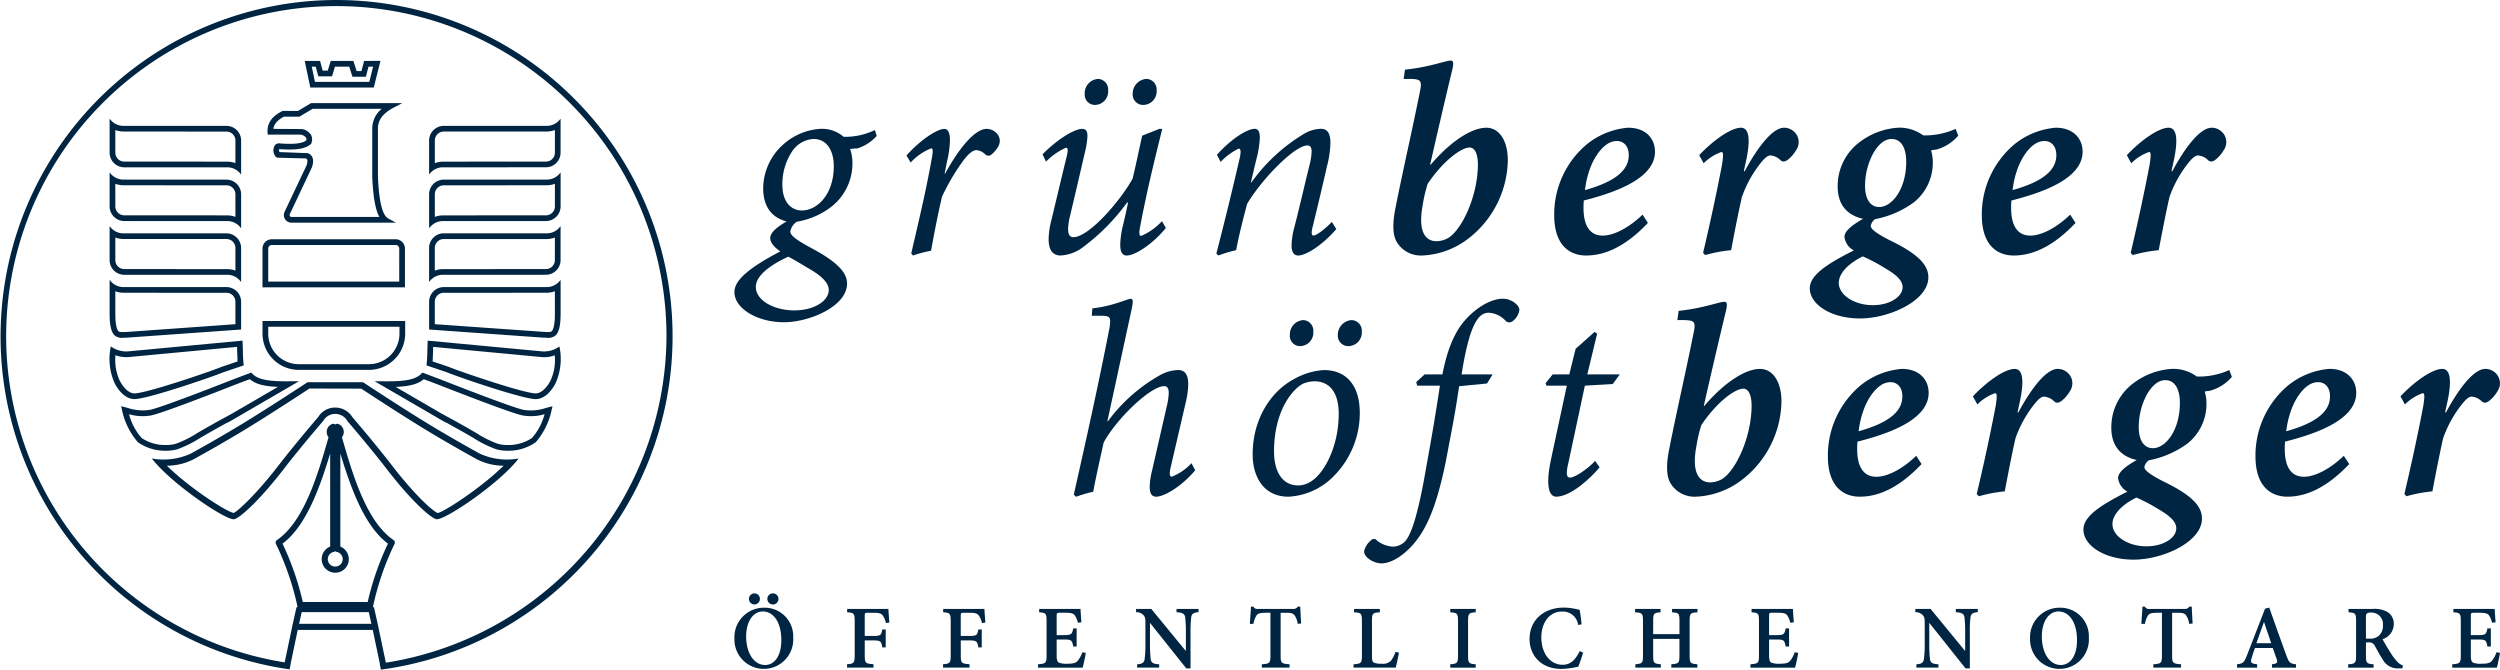<svg xmlns="http://www.w3.org/2000/svg" width="393.935" height="105.518" viewBox="0 0 393.935 105.518"><g id="Group_209" data-name="Group 209" transform="translate(-58 -39.768)"><g id="Logo_Teil2" data-name="Logo Teil2" transform="translate(173.727 49.315)"><g id="Group_1" data-name="Group 1" transform="translate(0 83.955)"><path id="Path_19" data-name="Path 19" d="M62.7,49.074a4.494,4.494,0,0,1,4.508,4.715,4.638,4.638,0,1,1-9.265.146,4.654,4.654,0,0,1,4.741-4.861Zm-.3.593c-1.424,0-2.608,1.47-2.608,3.942,0,2.5,1.168,4.492,2.994,4.492,1.386,0,2.548-1.3,2.548-3.918,0-2.872-1.266-4.516-2.918-4.516Zm-1.3-2.85a.854.854,0,0,1,.859.875.865.865,0,0,1-.873.869.881.881,0,0,1-.853-.869.871.871,0,0,1,.853-.875Zm2.918,0a.859.859,0,0,1,.867.875.875.875,0,0,1-1.75,0,.864.864,0,0,1,.867-.875Z" transform="translate(-57.946 -46.817)" fill="#002542"></path><path id="Path_20" data-name="Path 20" d="M72.96,50.269a3.044,3.044,0,0,0-.5-1.192c-.228-.324-.589-.429-1.448-.429h-.867c-.475,0-.527.03-.527.5V52.3h1.266c1.236,0,1.348-.106,1.5-1.017h.543v2.826h-.543c-.152-.987-.264-1.108-1.5-1.108H69.621v2.359c0,1.222.128,1.3,1.378,1.4v.527H66.831v-.527c1.062-.09,1.206-.18,1.206-1.4v-5.4c0-1.222-.144-1.312-1.19-1.386v-.529h6.5c.016.34.076,1.344.16,2.133Z" transform="translate(-49.086 -45.593)" fill="#002542"></path><path id="Path_21" data-name="Path 21" d="M80.536,50.269a3.044,3.044,0,0,0-.5-1.192c-.228-.324-.589-.429-1.448-.429h-.867c-.475,0-.527.03-.527.5V52.3h1.266c1.236,0,1.348-.106,1.5-1.017h.543v2.826h-.543C79.811,53.127,79.7,53,78.463,53H77.2v2.359c0,1.222.128,1.3,1.378,1.4v.527H74.407v-.527c1.063-.09,1.206-.18,1.206-1.4v-5.4c0-1.222-.144-1.312-1.19-1.386v-.529h6.5c.016.34.076,1.344.16,2.133Z" transform="translate(-41.532 -45.593)" fill="#002542"></path><path id="Path_22" data-name="Path 22" d="M89.426,54.966c-.082.549-.369,1.911-.5,2.327H81.9v-.527c1.206-.106,1.342-.18,1.342-1.356v-5.48c0-1.206-.136-1.282-1.168-1.356v-.529h6.513c.016.264.076,1.282.144,2.1l-.557.076a3.2,3.2,0,0,0-.5-1.19c-.182-.258-.573-.385-1.434-.385h-.867c-.489,0-.541.03-.541.5v3.022h1.1c1.19,0,1.326-.092,1.514-1.062h.535v2.856h-.535c-.188-1.041-.324-1.1-1.514-1.1h-1.1V55.38c0,.663.1.987.361,1.13a3.317,3.317,0,0,0,1.342.166c.829,0,1.3-.09,1.606-.443a4.419,4.419,0,0,0,.739-1.366Z" transform="translate(-34.057 -45.593)" fill="#002542"></path><path id="Path_23" data-name="Path 23" d="M99.48,48.555c-.769.048-1.08.25-1.154.815a17.584,17.584,0,0,0-.106,2.353v5.692h-.671l-5.692-7.146h-.03v3.3a20.356,20.356,0,0,0,.106,2.307c.06.633.369.845,1.342.889v.527H89.8v-.527c.791-.044,1.13-.256,1.19-.859a17.5,17.5,0,0,0,.12-2.337V50.532c0-.959-.014-1.132-.27-1.47a1.524,1.524,0,0,0-1.206-.507v-.511h2.4l5.406,6.581h.044v-2.9a20.3,20.3,0,0,0-.106-2.335c-.074-.567-.4-.773-1.372-.833v-.511H99.48Z" transform="translate(-26.348 -45.593)" fill="#002542"></path><path id="Path_24" data-name="Path 24" d="M106.152,50.579a3.093,3.093,0,0,0-.513-1.378c-.248-.28-.5-.369-1.386-.369h-.791v6.762c0,1.16.126,1.266,1.408,1.356v.527H100.5V56.95c1.236-.09,1.356-.2,1.356-1.356V48.832h-.677c-1.049,0-1.312.144-1.508.4a3.916,3.916,0,0,0-.5,1.348h-.559c.06-.971.144-1.965.176-2.72h.367a.734.734,0,0,0,.769.369h5.5a.781.781,0,0,0,.745-.369h.385c.016.619.092,1.793.136,2.668Z" transform="translate(-17.395 -45.778)" fill="#002542"></path><path id="Path_25" data-name="Path 25" d="M113.949,54.936c-.1.549-.393,1.959-.513,2.357h-6.643v-.527c1.176-.09,1.32-.18,1.32-1.356v-5.48c0-1.192-.144-1.282-1.236-1.356v-.529h4.056v.529c-1.108.074-1.236.164-1.236,1.356v5.494c0,.7.066.973.361,1.1a2.907,2.907,0,0,0,1.152.152,1.819,1.819,0,0,0,1.456-.443,4.649,4.649,0,0,0,.739-1.426Z" transform="translate(-9.238 -45.593)" fill="#002542"></path><path id="Path_26" data-name="Path 26" d="M114.425,57.293v-.527c1.08-.09,1.222-.18,1.222-1.356v-5.48c0-1.192-.142-1.282-1.222-1.356v-.529h4.01v.529c-1.076.074-1.206.164-1.206,1.356v5.48c0,1.19.13,1.266,1.206,1.356v.527Z" transform="translate(-1.628 -45.593)" fill="#002542"></path><path id="Path_27" data-name="Path 27" d="M129.124,55.024c-.2.663-.543,1.712-.769,2.225a14.2,14.2,0,0,1-2.594.355c-3.567,0-5.081-2.431-5.081-4.7,0-2.98,2.223-4.969,5.434-4.969a10.014,10.014,0,0,1,2.466.369c.128.785.218,1.4.294,2.271l-.535.1a2.422,2.422,0,0,0-2.562-2.111c-2.075,0-3.241,1.907-3.241,4.04,0,2.594,1.432,4.342,3.347,4.342,1.236,0,1.989-.715,2.7-2.147Z" transform="translate(4.61 -45.699)" fill="#002542"></path><path id="Path_28" data-name="Path 28" d="M138.837,48.573c-1.122.074-1.236.164-1.236,1.34v5.51c0,1.176.128,1.236,1.22,1.342v.527h-4.106v-.527c1.16-.106,1.28-.166,1.28-1.342V52.755h-4.138v2.668c0,1.176.128,1.236,1.206,1.342v.527h-4.012v-.527c1.08-.106,1.2-.166,1.2-1.342v-5.51c0-1.176-.12-1.266-1.244-1.34v-.529h4.01v.529c-1.033.074-1.16.164-1.16,1.34v2.1H136v-2.1c0-1.176-.12-1.266-1.168-1.34v-.529h4.01Z" transform="translate(12.913 -45.593)" fill="#002542"></path><path id="Path_29" data-name="Path 29" d="M145.634,54.966c-.082.549-.367,1.911-.5,2.327h-7.026v-.527c1.206-.106,1.342-.18,1.342-1.356v-5.48c0-1.206-.136-1.282-1.168-1.356v-.529H144.8c.014.264.074,1.282.142,2.1l-.559.076a3.135,3.135,0,0,0-.5-1.19c-.18-.258-.573-.385-1.432-.385h-.865c-.491,0-.543.03-.543.5v3.022h1.1c1.19,0,1.326-.092,1.514-1.062h.537v2.856h-.537c-.188-1.041-.324-1.1-1.514-1.1h-1.1V55.38c0,.663.1.987.361,1.13a3.317,3.317,0,0,0,1.342.166c.829,0,1.3-.09,1.6-.443a4.336,4.336,0,0,0,.739-1.366Z" transform="translate(21.991 -45.593)" fill="#002542"></path><path id="Path_30" data-name="Path 30" d="M160.964,48.555c-.769.048-1.078.25-1.152.815a17.591,17.591,0,0,0-.106,2.353v5.692h-.673l-5.69-7.146h-.03v3.3a20.358,20.358,0,0,0,.106,2.307c.06.633.367.845,1.342.889v.527h-3.477v-.527c.793-.044,1.13-.256,1.19-.859a17.048,17.048,0,0,0,.122-2.337V50.532c0-.959-.016-1.132-.272-1.47a1.521,1.521,0,0,0-1.206-.507v-.511h2.407l5.4,6.581h.046v-2.9a20.311,20.311,0,0,0-.106-2.335c-.074-.567-.4-.773-1.372-.833v-.511h3.469Z" transform="translate(34.961 -45.593)" fill="#002542"></path><path id="Path_31" data-name="Path 31" d="M164.927,47.947a4.494,4.494,0,0,1,4.508,4.715,4.638,4.638,0,1,1-9.265.146,4.654,4.654,0,0,1,4.741-4.861Zm-.294.593c-1.426,0-2.608,1.47-2.608,3.942,0,2.5,1.166,4.492,2.992,4.492,1.386,0,2.548-1.3,2.548-3.918,0-2.872-1.266-4.516-2.916-4.516Z" transform="translate(43.987 -45.69)" fill="#002542"></path><path id="Path_32" data-name="Path 32" d="M176.489,50.579a3.144,3.144,0,0,0-.513-1.378c-.25-.28-.507-.369-1.388-.369H173.8v6.762c0,1.16.13,1.266,1.41,1.356v.527h-4.372V56.95c1.236-.09,1.356-.2,1.356-1.356V48.832h-.677c-1.049,0-1.312.144-1.508.4a3.952,3.952,0,0,0-.5,1.348h-.555c.06-.971.142-1.965.172-2.72h.371a.73.73,0,0,0,.767.369h5.5a.781.781,0,0,0,.745-.369h.385c.016.619.09,1.793.136,2.668Z" transform="translate(52.742 -45.778)" fill="#002542"></path><path id="Path_33" data-name="Path 33" d="M182.009,57.4v-.527c.835-.12.925-.242.739-.829-.166-.451-.385-1.1-.619-1.734h-2.8c-.172.451-.353.957-.513,1.53-.232.761-.166.913.853,1.033V57.4H176.5v-.527c.927-.12,1.106-.226,1.574-1.432l2.842-7.334.663-.168c.861,2.4,1.773,5.075,2.67,7.471.429,1.22.617,1.356,1.546,1.462V57.4Zm-1.236-7.146h-.046c-.4,1.11-.785,2.225-1.176,3.3h2.337Z" transform="translate(60.27 -45.699)" fill="#002542"></path><path id="Path_34" data-name="Path 34" d="M193.815,57.415c-.136,0-.308-.016-.475-.016a2.652,2.652,0,0,1-2.594-1.342c-.421-.617-.865-1.462-1.266-2.177a.986.986,0,0,0-1.017-.565h-.391v2.1c0,1.176.13,1.266,1.206,1.356v.527h-4.01v-.527c1.094-.09,1.25-.18,1.25-1.356V49.9c0-1.162-.144-1.252-1.19-1.326v-.529h3.785a4.1,4.1,0,0,1,2.375.5,2.139,2.139,0,0,1,.973,1.881,2.516,2.516,0,0,1-1.779,2.391c.234.413.777,1.372,1.206,2.021a8.562,8.562,0,0,0,1.071,1.468,2.136,2.136,0,0,0,.935.635Zm-5.2-4.689A2.068,2.068,0,0,0,190,52.342a2,2,0,0,0,.745-1.706,1.808,1.808,0,0,0-1.869-2.021.931.931,0,0,0-.663.16c-.112.076-.142.226-.142.581v3.369Z" transform="translate(69.013 -45.593)" fill="#002542"></path><path id="Path_35" data-name="Path 35" d="M201.005,54.966c-.084.549-.369,1.911-.5,2.327H193.48v-.527c1.206-.106,1.344-.18,1.344-1.356v-5.48c0-1.206-.138-1.282-1.168-1.356v-.529h6.513c.014.264.074,1.282.144,2.1l-.559.076a3.235,3.235,0,0,0-.5-1.19c-.182-.258-.573-.385-1.436-.385h-.865c-.491,0-.543.03-.543.5v3.022h1.1c1.19,0,1.326-.092,1.514-1.062h.537v2.856h-.537c-.188-1.041-.324-1.1-1.514-1.1h-1.1V55.38c0,.663.1.987.361,1.13a3.317,3.317,0,0,0,1.342.166c.829,0,1.3-.09,1.6-.443a4.376,4.376,0,0,0,.741-1.366Z" transform="translate(77.203 -45.593)" fill="#002542"></path></g><g id="Group_4" data-name="Group 4" transform="translate(0.001)"><g id="Group_2" data-name="Group 2"><path id="Path_36" data-name="Path 36" d="M80.36,11.285a6.79,6.79,0,0,1-3.026,1.955c-.318,0-.659.046-1.16.092a6.683,6.683,0,0,1,.363,2.437,8.657,8.657,0,0,1-3.251,6.619A12.251,12.251,0,0,1,67.778,24.8a2.317,2.317,0,0,0-1.025,1.546c0,.637,1.07,1.388,3.207,2.548,4.03,2.141,5.734,3.825,5.734,5.644,0,3.593-5.914,6.1-9.964,6.1-4.232,0-7.919-2.229-7.781-4.893.09-1.752,2.231-3.659,7.234-6.275-1.09-.7-1.638-1.55-1.592-2.1,0-.615.5-1.412,2.57-2.616-2.345-.615-3.687-2.321-3.687-5.255a9.386,9.386,0,0,1,3.483-7.146,9.636,9.636,0,0,1,5.506-2.187,5.17,5.17,0,0,1,3.687,1.254,10.862,10.862,0,0,0,4.935-1.068ZM72.807,35.561c0-1.2-1.252-2.319-3.3-3.479-1.388-.845-2.616-1.55-3.072-1.777-3.323,1.524-5.119,3.207-5.119,4.757,0,2.183,2.934,3.707,6.051,3.707C70.578,38.768,72.807,37.244,72.807,35.561ZM73.6,16.039c0-2.524-1.158-4.276-3.162-4.276a4.307,4.307,0,0,0-3.3,1.8,9.381,9.381,0,0,0-1.64,5.416c0,2.706,1.388,4.048,3.072,4.048C70.9,23.025,73.6,20.614,73.6,16.039Z" transform="translate(-57.946 0.592)" fill="#002542"></path><path id="Path_37" data-name="Path 37" d="M77.62,17.2c2.207-4.048,4.709-7.032,6.529-7.032a2.2,2.2,0,0,1,1.865,1.072,1.668,1.668,0,0,1,.206.819,1.832,1.832,0,0,1-.25.909,4.76,4.76,0,0,1-1.07,1.252.716.716,0,0,1-.933,0,2.287,2.287,0,0,0-1.432-.7c-.523,0-1.23.477-2.255,1.911a34.255,34.255,0,0,0-3.161,5.416c-.659,2.8-1.116,5.209-1.73,8.53a17.555,17.555,0,0,0-2.844.751l-.274-.342c1.07-4.617,2.323-9.83,3.163-14.583.3-1.524.3-1.957-.046-1.957a8.626,8.626,0,0,0-3.207,2.229l-.661-1.114c2.185-2.457,4.847-4.188,5.961-4.188.637,0,.889.709.889,1.8a14.987,14.987,0,0,1-.455,3.279L77.528,17.2Z" transform="translate(-44.41 0.592)" fill="#002542"></path><path id="Path_38" data-name="Path 38" d="M101.687,29.707c-1.955,2.435-4.8,4.346-6.163,4.346-.525,0-1.025-.3-1.025-1.706a13.765,13.765,0,0,1,.431-3.05c.364-1.546.5-2.115.8-3.593h-.16A32.461,32.461,0,0,1,88.81,32.6,6.473,6.473,0,0,1,85.1,34.052c-.911,0-1.889-.477-1.889-2.57a12.5,12.5,0,0,1,.385-2.8c.843-3.461,1.64-6.9,2.482-10.307.226-.979.182-1.3-.16-1.3A10.245,10.245,0,0,0,82.8,19.263l-.547-1.16c2.55-2.57,5.121-4.006,6.235-4.006.545,0,.841.276.841,1.118a12.766,12.766,0,0,1-.409,2.614c-.795,3.435-1.592,6.9-2.433,10.4a8.705,8.705,0,0,0-.206,1.66c0,.911.3,1.274.819,1.274,2.5,0,7.485-5.826,9.353-9.235.431-1.819.885-3.96,1.5-6.758l2.708-1.072h.455c-1.16,4.711-2.367,9.514-3.435,15.156-.3,1.386-.162,1.706.136,1.706a9.7,9.7,0,0,0,3.253-2.321ZM91.04,6.226a1.664,1.664,0,0,1,1.548,1.823,2.108,2.108,0,0,1-2.1,2.275A1.6,1.6,0,0,1,88.9,8.593a2.258,2.258,0,0,1,2.093-2.367Zm7.6,0a1.667,1.667,0,0,1,1.592,1.823,2.134,2.134,0,0,1-2.091,2.275,1.639,1.639,0,0,1-1.684-1.732,2.328,2.328,0,0,1,2.137-2.367Z" transform="translate(-33.704 -3.338)" fill="#002542"></path><path id="Path_39" data-name="Path 39" d="M114.875,25.959c-2.413,2.754-4.893,4.164-6.007,4.164-.659,0-1.047-.5-1.047-1.638a12.18,12.18,0,0,1,.433-2.8c.843-3.253,1.592-6.575,2.389-9.784a10.357,10.357,0,0,0,.34-2.139c0-.727-.248-.979-.681-.979-2,0-7.214,5.346-9.488,9.217-.567,2.137-1.228,4.663-1.728,7.282a21.192,21.192,0,0,0-2.8.839l-.318-.3c1.2-4.617,2.546-10.1,3.617-14.767.342-1.386.206-1.773-.09-1.773a9.641,9.641,0,0,0-2.846,2.093l-.591-1.114c2.231-2.5,4.755-4.1,5.962-4.1.523,0,.8.435.8,1.39a15.6,15.6,0,0,1-.569,3.5l-.841,3.549h.09a27.547,27.547,0,0,1,8.124-7.551,5.51,5.51,0,0,1,2.842-.891c.683,0,1.48.3,1.48,2.255a16.406,16.406,0,0,1-.547,3.663c-.7,3.074-1.456,6.255-2.207,9.329-.318,1.206-.226,1.57.092,1.57.387,0,1.5-.727,2.89-2.139Z" transform="translate(-20.032 0.592)" fill="#002542"></path><path id="Path_40" data-name="Path 40" d="M111.763,6.212c3.916-.409,6.419-1.432,7.214-1.432.455,0,.455.453.274,1.3-1.252,5.187-2.367,10.034-3.527,15.106h.09c3.3-3.866,6.577-5.826,8.762-5.826,2.047,0,3.391,2.049,3.391,5.121A15.9,15.9,0,0,1,121.5,33.014a12.785,12.785,0,0,1-7.008,2.48,4.435,4.435,0,0,1-3.96-2.025c-.681-1.068-.795-2.774-.272-5.436,1.16-5.872,2.526-11.741,3.823-18.18.409-1.911.228-2.139-1.456-2.185h-1.07Zm6.942,26.438c2.091-1.41,4.5-6.483,4.55-11.422,0-1.957-.591-2.752-1.3-2.752-1.3,0-4.14,2.047-6.621,5.732a23.168,23.168,0,0,0-.795,3.437c-.819,4.528.749,5.6,2.2,5.6A3.866,3.866,0,0,0,118.705,32.65Z" transform="translate(-6.104 -4.78)" fill="#002542"></path><path id="Path_41" data-name="Path 41" d="M137.392,25.073c-3.823,4.048-7.122,5.141-9.738,5.141-2.321,0-5.029-1.32-5.029-6.393A14.424,14.424,0,0,1,127.7,12.74a11.888,11.888,0,0,1,6.575-2.664c2.8,0,4.232,1.732,4.232,3.779,0,4.462-6.986,6.6-11.216,7.691a10.786,10.786,0,0,0-.046,1.206c0,2.321.729,4.322,3.026,4.322,1.773,0,4.142-1.25,6.279-3.3Zm-6.439-12.4c-1.025.659-2.936,2.8-3.483,7.234,5.211-1.456,6.9-3.367,6.9-5.506,0-1.614-.981-2.229-1.819-2.229A2.687,2.687,0,0,0,130.953,12.672Z" transform="translate(6.549 0.501)" fill="#002542"></path><path id="Path_42" data-name="Path 42" d="M141.236,16.926c2.207-4.094,4.482-6.85,6.211-6.85a2.343,2.343,0,0,1,2,1.162,2.221,2.221,0,0,1-.136,2.413,5.209,5.209,0,0,1-1.32,1.5c-.453.32-.795.32-1.114.046a2.513,2.513,0,0,0-1.592-.751c-.409,0-.911.342-1.843,1.594a18.275,18.275,0,0,0-2.66,4.981c-.571,2.528-1.162,5.552-1.686,8.354a22.949,22.949,0,0,0-4.1.771l-.318-.361c1.068-4.53,2.093-9.219,2.98-13.882.228-1.456.228-2-.092-2a7.493,7.493,0,0,0-2.8,1.773l-.705-1.274c2.413-2.546,5.121-4.324,6.577-4.324,1.3,0,1.524,1.823.841,5.075l-.387,1.775Z" transform="translate(17.959 0.501)" fill="#002542"></path><path id="Path_43" data-name="Path 43" d="M166.179,11.33a6.907,6.907,0,0,1-3.435,2.183c-.252.046-.479.046-.843.138a6.406,6.406,0,0,1,.274,2.023,7.944,7.944,0,0,1-3.026,6.191,15.146,15.146,0,0,1-6.053,2.616,1.634,1.634,0,0,0-.7,1.068c0,.5.933,1.206,2.936,2.229,4.436,2.139,6.143,3.87,6.143,5.872,0,3.731-6.235,6.483-10.763,6.483-4.55,0-7.963-2.207-7.917-4.8.044-2,2.57-3.731,6.938-5.918a2.777,2.777,0,0,1-1.478-2.137c0-.751.795-1.64,2.936-2.844-2.754-.615-4.05-2.48-4.006-5.233a8.644,8.644,0,0,1,3.573-6.94,11.18,11.18,0,0,1,5.962-2.187,6.276,6.276,0,0,1,3.936,1.208,11.647,11.647,0,0,0,5.119-1.027ZM157.419,35.2c0-.979-.843-1.865-2.754-2.984a28.137,28.137,0,0,0-3.527-1.865c-2.251,1.114-3.775,2.642-3.775,4.188,0,1.957,2.546,3.5,5.346,3.5C155.462,38.04,157.419,36.676,157.419,35.2Zm.567-19.774c0-2.093-.749-3.571-2.3-3.571-1.25,0-2.229,1.068-2.934,2.321a10.91,10.91,0,0,0-1.252,5.075c0,2.093.843,3.321,2.229,3.321C155.736,22.57,157.987,19.772,157.987,15.424Z" transform="translate(26.656 0.501)" fill="#002542"></path><path id="Path_44" data-name="Path 44" d="M171.13,25.073c-3.823,4.048-7.122,5.141-9.738,5.141-2.321,0-5.029-1.32-5.029-6.393a14.43,14.43,0,0,1,5.075-11.08,11.883,11.883,0,0,1,6.575-2.664c2.8,0,4.232,1.732,4.232,3.779,0,4.462-6.986,6.6-11.216,7.691a10.779,10.779,0,0,0-.046,1.206c0,2.321.729,4.322,3.026,4.322,1.773,0,4.142-1.25,6.279-3.3Zm-6.439-12.4c-1.023.659-2.936,2.8-3.481,7.234,5.211-1.456,6.894-3.367,6.894-5.506,0-1.614-.979-2.229-1.819-2.229A2.687,2.687,0,0,0,164.691,12.672Z" transform="translate(40.191 0.501)" fill="#002542"></path><path id="Path_45" data-name="Path 45" d="M174.974,16.926c2.207-4.094,4.482-6.85,6.211-6.85a2.348,2.348,0,0,1,2,1.162,2.229,2.229,0,0,1-.136,2.413,5.24,5.24,0,0,1-1.322,1.5c-.453.32-.795.32-1.112.046a2.522,2.522,0,0,0-1.594-.751c-.409,0-.911.342-1.843,1.594a18.329,18.329,0,0,0-2.66,4.981c-.571,2.528-1.16,5.552-1.686,8.354a22.983,22.983,0,0,0-4.1.771l-.318-.361c1.07-4.53,2.093-9.219,2.982-13.882.226-1.456.226-2-.092-2a7.481,7.481,0,0,0-2.8,1.773l-.7-1.274c2.413-2.546,5.121-4.324,6.577-4.324,1.3,0,1.524,1.823.843,5.075l-.389,1.775Z" transform="translate(51.601 0.501)" fill="#002542"></path></g><g id="Group_3" data-name="Group 3" transform="translate(53.466 37.523)"><path id="Path_46" data-name="Path 46" d="M103.854,50.6c-2.187,2.618-4.939,4.166-6.145,4.166-.679,0-1.023-.5-1.023-1.548a11.332,11.332,0,0,1,.363-2.524l2.3-10.058a10.657,10.657,0,0,0,.338-2.2c0-.775-.25-1.092-.725-1.092-2.141,0-7.531,5.163-9.534,8.9-.431,1.955-1.276,5.686-1.64,7.733a21.7,21.7,0,0,0-2.7.8l-.367-.342c1.865-8.234,3.825-17.04,5.53-25.755a8.628,8.628,0,0,0,.206-1.548c0-.819-.409-.863-1.6-.887h-1.3l.094-1.16c3.161-.318,5.482-1.5,6.051-1.5.363,0,.409.435.136,1.642L90.017,42.865h.094a26.033,26.033,0,0,1,8.212-7.258,6.129,6.129,0,0,1,2.846-.8c.793,0,1.592.387,1.592,2.255a14.036,14.036,0,0,1-.431,3l-2.3,9.9c-.316,1.342-.182,1.57.114,1.66a8.306,8.306,0,0,0,3.12-2.141Z" transform="translate(-84.717 -23.568)" fill="#002542"></path><path id="Path_47" data-name="Path 47" d="M98.833,46.417c0-5.644,2.934-9.99,6.575-11.9a10.854,10.854,0,0,1,4.665-1.388c3.477,0,5.642,2.369,5.642,6.758a14.115,14.115,0,0,1-4.667,10.491,10.72,10.72,0,0,1-6.573,2.706C100.559,53.081,98.833,49.942,98.833,46.417Zm8.668,4.55c2.391-1.025,4.893-5.574,4.893-10.944,0-3.549-1.6-5.119-3.779-5.119a4.689,4.689,0,0,0-1.821.363c-1.751.885-4.593,4.392-4.593,10.669,0,3.207,1.3,5.372,3.821,5.372A3.548,3.548,0,0,0,107.5,50.966Zm-.661-25.711a1.662,1.662,0,0,1,1.548,1.821,2.11,2.11,0,0,1-2.093,2.277,1.6,1.6,0,0,1-1.6-1.732,2.26,2.26,0,0,1,2.1-2.367Zm7.6,0a1.668,1.668,0,0,1,1.592,1.821,2.136,2.136,0,0,1-2.093,2.277,1.64,1.64,0,0,1-1.686-1.732,2.332,2.332,0,0,1,2.141-2.367Z" transform="translate(-70.641 -21.886)" fill="#002542"></path><path id="Path_48" data-name="Path 48" d="M119.963,35.491c.591-3.072,1.592-6.279,3.5-8.462s4.256-3.461,6.007-3.461c1.456,0,2.662,1.094,2.616,1.777a2.611,2.611,0,0,1-1.023,1.73.815.815,0,0,1-1.116,0,3.888,3.888,0,0,0-2.706-1.3c-1.686,0-3.048,2.071-4.256,9.714h4.893l-.887,1.436-4.394.431c-.727,4.937-1.228,7.192-2.069,11.715-1.524,7.535-3.207,11.038-5.3,13.359-1.959,2.161-3.779,2.842-4.849,2.842-1.272,0-2.8-.977-2.752-1.909a3.089,3.089,0,0,1,1.114-1.752.581.581,0,0,1,.891.042,4.393,4.393,0,0,0,2.522.981A2.74,2.74,0,0,0,114,61.883c.659-.657,1.819-2.57,3.321-11.238,1.023-5.644,1.614-9.147,2.251-13.377h-3.593l-.138-.569,1.32-1.208Z" transform="translate(-61.87 -23.568)" fill="#002542"></path><path id="Path_49" data-name="Path 49" d="M132.524,34.4l-4.39.254-2.57,12.033c-.523,2.1-.228,2.458.228,2.458.747,0,2.84-1.386,3.958-2.638l.705,1.025c-1.414,1.684-4.528,4.617-6.85,4.617-.933,0-1.771-1.274-.839-5.732l2.524-11.763h-3.209l-.134-.387,1.114-1.39h2.616l1-4.026,2.98-2.662.409.274-1.55,6.415h5.121Z" transform="translate(-47.593 -20.954)" fill="#002542"></path><path id="Path_50" data-name="Path 50" d="M133.353,25.241c3.916-.409,6.419-1.432,7.214-1.432.455,0,.455.451.274,1.3-1.252,5.187-2.367,10.032-3.527,15.106h.092c3.3-3.866,6.577-5.826,8.758-5.826,2.051,0,3.393,2.047,3.393,5.121A15.909,15.909,0,0,1,143.1,52.043a12.8,12.8,0,0,1-7.01,2.48,4.436,4.436,0,0,1-3.96-2.025c-.679-1.068-.793-2.774-.27-5.436,1.16-5.872,2.524-11.743,3.821-18.18.409-1.911.228-2.139-1.458-2.185h-1.066ZM140.3,51.679c2.095-1.41,4.506-6.485,4.552-11.422,0-1.959-.591-2.752-1.3-2.752-1.3,0-4.14,2.047-6.619,5.732a22.66,22.66,0,0,0-.8,3.435c-.819,4.53.751,5.6,2.207,5.6A3.859,3.859,0,0,0,140.3,51.679Z" transform="translate(-38.039 -23.328)" fill="#002542"></path><path id="Path_51" data-name="Path 51" d="M158.982,44.1c-3.821,4.048-7.122,5.141-9.738,5.141-2.321,0-5.027-1.32-5.027-6.395a14.427,14.427,0,0,1,5.073-11.078,11.883,11.883,0,0,1,6.577-2.664c2.8,0,4.23,1.732,4.23,3.779,0,4.46-6.986,6.6-11.216,7.689a10.811,10.811,0,0,0-.046,1.208c0,2.321.729,4.322,3.026,4.322,1.773,0,4.142-1.25,6.281-3.3Zm-6.437-12.4c-1.027.659-2.938,2.8-3.483,7.234,5.209-1.456,6.892-3.367,6.892-5.508,0-1.612-.979-2.229-1.819-2.229A2.678,2.678,0,0,0,152.545,31.7Z" transform="translate(-25.386 -18.047)" fill="#002542"></path><path id="Path_52" data-name="Path 52" d="M162.826,35.955c2.209-4.094,4.484-6.85,6.209-6.85a2.345,2.345,0,0,1,2.005,1.16,2.232,2.232,0,0,1-.136,2.415,5.269,5.269,0,0,1-1.32,1.5c-.455.32-.8.32-1.114.046a2.527,2.527,0,0,0-1.6-.751c-.409,0-.907.342-1.839,1.594a18.317,18.317,0,0,0-2.664,4.981c-.569,2.528-1.16,5.55-1.684,8.352a23.106,23.106,0,0,0-4.094.773l-.322-.363c1.072-4.528,2.1-9.217,2.984-13.88.226-1.456.226-2-.092-2a7.448,7.448,0,0,0-2.8,1.773l-.7-1.276c2.411-2.544,5.119-4.322,6.575-4.322,1.3,0,1.524,1.823.841,5.075l-.387,1.775Z" transform="translate(-13.976 -18.047)" fill="#002542"></path><path id="Path_53" data-name="Path 53" d="M187.772,30.359a6.907,6.907,0,0,1-3.435,2.183c-.254.046-.481.046-.845.138a6.406,6.406,0,0,1,.274,2.023,7.947,7.947,0,0,1-3.026,6.191,15.19,15.19,0,0,1-6.051,2.616,1.615,1.615,0,0,0-.705,1.068c0,.5.933,1.206,2.934,2.229,4.436,2.139,6.143,3.87,6.143,5.87,0,3.733-6.233,6.485-10.763,6.485-4.55,0-7.963-2.209-7.917-4.8.046-2,2.57-3.733,6.938-5.918a2.777,2.777,0,0,1-1.478-2.137c0-.751.795-1.642,2.934-2.844-2.752-.617-4.048-2.482-4-5.235a8.64,8.64,0,0,1,3.575-6.938,11.162,11.162,0,0,1,5.96-2.187,6.276,6.276,0,0,1,3.936,1.208,11.679,11.679,0,0,0,5.121-1.027ZM179.01,54.227c0-.979-.841-1.865-2.752-2.984a27.876,27.876,0,0,0-3.529-1.865c-2.251,1.114-3.773,2.642-3.773,4.186,0,1.959,2.544,3.5,5.342,3.5C177.055,57.067,179.01,55.705,179.01,54.227Zm.569-19.774c0-2.093-.751-3.571-2.3-3.571-1.248,0-2.229,1.068-2.934,2.321a10.957,10.957,0,0,0-1.248,5.073c0,2.1.839,3.323,2.229,3.323C177.327,41.6,179.58,38.8,179.58,34.453Z" transform="translate(-5.28 -18.047)" fill="#002542"></path><path id="Path_54" data-name="Path 54" d="M192.723,44.1c-3.825,4.048-7.124,5.141-9.738,5.141-2.321,0-5.031-1.32-5.031-6.395a14.427,14.427,0,0,1,5.073-11.078A11.906,11.906,0,0,1,189.6,29.1c2.8,0,4.234,1.732,4.234,3.779,0,4.46-6.986,6.6-11.22,7.689a11.828,11.828,0,0,0-.042,1.208c0,2.321.727,4.322,3.024,4.322,1.776,0,4.144-1.25,6.279-3.3Zm-6.441-12.4c-1.023.659-2.934,2.8-3.483,7.234,5.213-1.456,6.9-3.367,6.9-5.508,0-1.612-.979-2.229-1.819-2.229A2.694,2.694,0,0,0,186.282,31.7Z" transform="translate(8.255 -18.047)" fill="#002542"></path><path id="Path_55" data-name="Path 55" d="M196.565,35.955c2.207-4.094,4.482-6.85,6.211-6.85a2.338,2.338,0,0,1,2,1.16,2.224,2.224,0,0,1-.134,2.415,5.181,5.181,0,0,1-1.322,1.5c-.451.32-.793.32-1.114.046a2.509,2.509,0,0,0-1.592-.751c-.409,0-.911.342-1.843,1.594a18.3,18.3,0,0,0-2.66,4.981c-.569,2.528-1.16,5.55-1.684,8.352a23.084,23.084,0,0,0-4.1.773l-.316-.363c1.067-4.528,2.093-9.217,2.98-13.88.228-1.456.228-2-.094-2a7.509,7.509,0,0,0-2.8,1.773l-.705-1.276c2.415-2.544,5.121-4.322,6.577-4.322,1.3,0,1.524,1.823.843,5.075l-.387,1.775Z" transform="translate(19.665 -18.047)" fill="#002542"></path></g></g></g><g id="Logo" transform="translate(58 39.768)"><path id="Path_1" data-name="Path 1" d="M41.682,18.877h-19.5a1.475,1.475,0,0,0-1.474,1.474v6.1H43.156v-6.1A1.475,1.475,0,0,0,41.682,18.877Zm.573,6.676H21.613v-5.2a.574.574,0,0,1,.573-.575h19.5a.574.574,0,0,1,.573.575Z" transform="translate(20.653 18.823)" fill="#002542"></path><path id="Path_2" data-name="Path 2" d="M20.712,25.328v1.991a5.715,5.715,0,0,0,5.708,5.708H37.486a5.714,5.714,0,0,0,5.706-5.708V25.328Zm21.581,1.991a4.814,4.814,0,0,1-4.807,4.809H26.42a4.812,4.812,0,0,1-4.807-4.809V26.227H42.293Z" transform="translate(20.653 25.256)" fill="#002542"></path><path id="Path_3" data-name="Path 3" d="M38.507,19.835V12.044c.028-1.3.861-2.365,2.546-3.241l1.28-.665H27.966L25.9,9.37H23.478l-.074.038c-1.632.815-2.381,1.913-2.291,3.359l.02.33h5.191a1.329,1.329,0,0,1,.857.485.583.583,0,0,1,.024.437c-.793.6-2.5.573-4.038.477a.9.9,0,0,0-.883.25,1.7,1.7,0,0,0-.24,1.088c.1.286.23.819.649.895l4.442.122c.19.078.413.244.12,1.106l-3.463,7.318a1.2,1.2,0,0,0,1.086,1.7H41.353l-1.226-.663C39.218,25.819,38.7,23.762,38.507,19.835ZM24.88,26.072a.3.3,0,0,1-.276-.411l3.5-7.413c.485-1.434-.076-2-.633-2.229L23,15.849c-.028-.064-.056-.142-.08-.188,0-.076.038-.254.008-.286l.182.018c1.8.114,3.613.11,4.633-.655l.248-.188.08-.3a1.454,1.454,0,0,0-.1-1.1,2.1,2.1,0,0,0-1.426-.929l-4.52-.028c.086-.6.455-1.276,1.67-1.929h2.453l2.065-1.232H39.1a4.024,4.024,0,0,0-1.49,3.008l0,7.837c.156,3.106.5,5.063,1.12,6.191Z" transform="translate(21.046 8.115)" fill="#002542"></path><path id="Path_4" data-name="Path 4" d="M33.4,4.807,32.985,6.4h-.767l-.509-1.592H28.138l-.461,1.524h-.809l-.407-1.524H24.042L24.923,9h10l1.054-4.2Zm.819,3.3H25.652l-.5-2.4h.623l.405,1.524h2.167l.461-1.524h2.249L31.563,7.3H33.68l.413-1.592h.727Z" transform="translate(23.974 4.793)" fill="#002542"></path><path id="Path_5" data-name="Path 5" d="M12.917,34.246" transform="translate(12.88 34.149)" fill="#002542"></path><path id="Path_6" data-name="Path 6" d="M27.06,18.972l-16.1,0A2.632,2.632,0,0,1,8.72,17.918l-.072-.07v5.344A2.313,2.313,0,0,0,10.959,25.5l16.1.006A2.628,2.628,0,0,1,29.3,26.562l.068.068V21.283A2.313,2.313,0,0,0,27.06,18.972Zm1.412,5.87a3.894,3.894,0,0,0-1.412-.232l-16.1-.008a1.411,1.411,0,0,1-1.41-1.41V19.633a3.887,3.887,0,0,0,1.41.234l16.1,0a1.413,1.413,0,0,1,1.412,1.412Z" transform="translate(8.623 17.797)" fill="#002542"></path><path id="Path_7" data-name="Path 7" d="M27.06,14.734l-16.1-.008a2.632,2.632,0,0,1-2.241-1.049l-.07-.07v5.346a2.311,2.311,0,0,0,2.311,2.307l16.1.008A2.632,2.632,0,0,1,29.3,22.318l.07.07V17.043A2.312,2.312,0,0,0,27.06,14.734ZM28.472,20.6a3.894,3.894,0,0,0-1.412-.232l-16.1-.008a1.411,1.411,0,0,1-1.41-1.408V15.393a3.887,3.887,0,0,0,1.41.234l16.1.006a1.411,1.411,0,0,1,1.412,1.41Z" transform="translate(8.623 13.569)" fill="#002542"></path><path id="Path_8" data-name="Path 8" d="M27.06,10.494l-16.1-.006A2.631,2.631,0,0,1,8.716,9.436l-.068-.068v5.344a2.313,2.313,0,0,0,2.311,2.311l16.1.006A2.628,2.628,0,0,1,29.3,18.078l.072.072V12.8A2.313,2.313,0,0,0,27.06,10.494Zm1.412,5.87a3.848,3.848,0,0,0-1.412-.234l-16.1-.008a1.411,1.411,0,0,1-1.41-1.41V11.153a3.887,3.887,0,0,0,1.41.234l16.1.006a1.413,1.413,0,0,1,1.412,1.41Z" transform="translate(8.623 9.341)" fill="#002542"></path><path id="Path_9" data-name="Path 9" d="M27.06,23.213l-16.1-.006a2.633,2.633,0,0,1-2.241-1.051l-.07-.07v5.346c0,1.769.252,2.874.771,3.377a1.82,1.82,0,0,0,1.466.381l.118,0c.106,0,.222-.006.359-.008L29.371,29.9V25.522A2.313,2.313,0,0,0,27.06,23.213Zm1.412,5.846L11.35,30.283l-.5.012c-.5.012-.685-.012-.8-.132-.152-.144-.5-.7-.5-2.73V23.872a3.844,3.844,0,0,0,1.41.234l16.1.008a1.411,1.411,0,0,1,1.412,1.408Z" transform="translate(8.623 22.024)" fill="#002542"></path><path id="Path_10" data-name="Path 10" d="M29.648,28.491c-.016-.531-.032-1.045-.056-1.616l-18.116,1.7a4.15,4.15,0,0,1-2.636-.787,9.355,9.355,0,0,0,.577,5.744c.607,1.23,1.75,2.546,3.132,2.556h.008c2.121,0,12.69-3.653,14-4.224l3.223-1.09A22.394,22.394,0,0,1,29.648,28.491ZM26.2,31.041c-1.348.587-11.757,4.15-13.645,4.15-.975-.006-1.865-1.11-2.331-2.055a7.7,7.7,0,0,1-.651-3.956,5.047,5.047,0,0,0,1.987.292L28.727,27.86l.022.659c.02.627.036,1.176.066,1.634Z" transform="translate(8.624 26.799)" fill="#002542"></path><path id="Path_11" data-name="Path 11" d="M37.587,30.759l-1.883.012c-.074,0-.146,0-.22,0-2.894,0-4.41-.338-5.2-1.15l-.22-.226-2.56.959c-.116.046-11.562,4.561-13.385,4.907a7.319,7.319,0,0,1-3.527-.3c-.19-.052-.377-.1-.561-.148L9.555,34.7l.12.481A11.248,11.248,0,0,0,12.2,40.371a7.463,7.463,0,0,0,4.456,1.338,6.47,6.47,0,0,0,1.718-.218,17.317,17.317,0,0,0,3.671-1.819c1.037-.6,2.443-1.414,4.4-2.474v.038ZM26.034,36.405c-1.943,1.052-3.345,1.863-4.42,2.484a16.8,16.8,0,0,1-3.467,1.734,5.517,5.517,0,0,1-1.488.188,6.683,6.683,0,0,1-3.863-1.1,9.248,9.248,0,0,1-1.991-3.755,7.633,7.633,0,0,0,3.469.194C15.98,35.824,25.027,32.291,27.8,31.2l2.043-.765c.867.759,2.181,1.126,4.43,1.214l-7.3,4.244Z" transform="translate(9.528 29.313)" fill="#002542"></path><path id="Path_12" data-name="Path 12" d="M40.7,37.236V37.2c1.955,1.06,3.361,1.875,4.4,2.474a17.317,17.317,0,0,0,3.671,1.819,6.466,6.466,0,0,0,1.716.218,7.465,7.465,0,0,0,4.458-1.338,11.248,11.248,0,0,0,2.528-5.189l.12-.481-.471.118c-.184.044-.371.1-.561.148a7.319,7.319,0,0,1-3.527.3C51.2,34.917,39.758,30.4,39.643,30.356l-2.56-.959-.22.226c-.795.813-2.311,1.15-5.2,1.15-.074,0-.146,0-.22,0l-1.883-.012Zm-.529-1.342-7.3-4.244c2.249-.088,3.563-.455,4.43-1.214l2.043.765c2.774,1.09,11.821,4.623,13.527,4.947a7.633,7.633,0,0,0,3.469-.194,9.248,9.248,0,0,1-1.991,3.755,6.683,6.683,0,0,1-3.862,1.1A5.517,5.517,0,0,1,49,40.623a16.8,16.8,0,0,1-3.467-1.734c-1.074-.621-2.476-1.432-4.42-2.484Z" transform="translate(29.471 29.313)" fill="#002542"></path><path id="Path_13" data-name="Path 13" d="M54.5,17.92a2.632,2.632,0,0,1-2.237,1.049l-16.1,0a2.313,2.313,0,0,0-2.309,2.311v5.346l.068-.072a2.635,2.635,0,0,1,2.241-1.049l16.1-.006a2.313,2.313,0,0,0,2.309-2.311V17.848Zm-.827,5.272a1.411,1.411,0,0,1-1.41,1.41l-16.1.008a3.868,3.868,0,0,0-1.41.234V21.283a1.413,1.413,0,0,1,1.41-1.412l16.1,0a3.864,3.864,0,0,0,1.41-.236Z" transform="translate(33.76 17.797)" fill="#002542"></path><path id="Path_14" data-name="Path 14" d="M54.511,13.677a2.635,2.635,0,0,1-2.243,1.051l-16.1.008a2.311,2.311,0,0,0-2.309,2.309v5.344l.07-.07a2.631,2.631,0,0,1,2.239-1.049l16.1-.008a2.311,2.311,0,0,0,2.309-2.307V13.607Zm-.833,5.278a1.411,1.411,0,0,1-1.41,1.408l-16.1.008a3.868,3.868,0,0,0-1.41.234V17.044a1.411,1.411,0,0,1,1.41-1.41l16.1-.006a3.887,3.887,0,0,0,1.41-.234Z" transform="translate(33.76 13.568)" fill="#002542"></path><path id="Path_15" data-name="Path 15" d="M54.509,9.436a2.629,2.629,0,0,1-2.241,1.052l-16.1.006A2.312,2.312,0,0,0,33.856,12.8v5.346l.07-.072a2.631,2.631,0,0,1,2.239-1.049l16.1-.006a2.313,2.313,0,0,0,2.309-2.311V9.368Zm-.831,5.276a1.411,1.411,0,0,1-1.41,1.41l-16.1.008a3.823,3.823,0,0,0-1.41.236V12.8a1.412,1.412,0,0,1,1.41-1.41l16.1-.006a3.934,3.934,0,0,0,1.41-.232Z" transform="translate(33.76 9.341)" fill="#002542"></path><path id="Path_16" data-name="Path 16" d="M54.511,22.155a2.636,2.636,0,0,1-2.243,1.053l-16.1.006a2.312,2.312,0,0,0-2.309,2.309V29.9L51.88,31.184c.122,0,.236,0,.348.006l.108,0a1.831,1.831,0,0,0,1.47-.381c.519-.5.771-1.608.771-3.377V22.087Zm-.833,5.278c0,2.029-.348,2.586-.5,2.73-.122.122-.318.158-.921.128L34.755,29.059V25.522a1.411,1.411,0,0,1,1.41-1.408l16.1-.008a3.822,3.822,0,0,0,1.41-.236Z" transform="translate(33.76 22.024)" fill="#002542"></path><path id="Path_17" data-name="Path 17" d="M54.592,27.79a4.074,4.074,0,0,1-2.626.787l-18.128-1.7c-.022.571-.04,1.082-.052,1.568a23.015,23.015,0,0,1-.136,2.333l3.2,1.08c1.334.581,11.9,4.234,14.024,4.234h.01c1.38-.01,2.522-1.326,3.13-2.556A9.355,9.355,0,0,0,54.592,27.79Zm-1.384,5.346c-.5,1.019-1.418,2.049-2.335,2.055-1.881,0-12.314-3.573-13.736-4.188l-2.522-.851c.03-.457.05-1.015.07-1.69,0-.2.01-.4.016-.6l17.2,1.614a4.613,4.613,0,0,0,1.957-.292A7.709,7.709,0,0,1,53.208,33.136Z" transform="translate(33.554 26.799)" fill="#002542"></path><path id="Path_18" data-name="Path 18" d="M52.993,0a53,53,0,0,0-7.451,105.46l.094.012.17-.841v-.092l1.106-5.273H58.738l1.114,5.31-.022.006.188.935.094-.012A52.993,52.993,0,0,0,52.993,0ZM58.97,95.869a.473.473,0,0,0-.182-.276l-.04-.03.07-.158a43.421,43.421,0,0,1,3.357-9.71.482.482,0,0,0-.168-.6c-4.224-2.88-6.4-10.156-8.116-16.157l-.01-.038.022-.032a1.345,1.345,0,0,0-.585-2.057.487.487,0,0,0-.449.052l-.044.03-.044-.03a.5.5,0,0,0-.451-.052,1.346,1.346,0,0,0-.583,2.057l.022.032-.01.038c-1.712,6-3.894,13.277-8.116,16.157a.481.481,0,0,0-.168.6,44.145,44.145,0,0,1,3.371,9.744l.046.08.016.04-.046.034a.461.461,0,0,0-.182.276l-.633,2.806,0,.01,0,.016-1.19,5.67a52.025,52.025,0,1,1,60.164-51.379A52.324,52.324,0,0,1,60.8,104.421l-1.2-5.7,0-.032Zm-11.432.591H58.111l.413,1.839h-11.4ZM57.95,94.8l-.014.06H47.712L47.7,94.8a44.392,44.392,0,0,0-3.156-9.083l-.024-.054.048-.038c3.761-2.824,5.882-9.083,7.31-13.673l.148-.479V86.127l-.046.02a2.137,2.137,0,1,0,1.694,0l-.046-.02V71.472l.148.479C55.2,76.541,57.32,82.8,61.081,85.624l.048.036-.024.056A44.61,44.61,0,0,0,57.95,94.8Zm-5.125-5.524a1.167,1.167,0,0,1-.226-2.313.47.47,0,0,0,.182-.076l.044-.03.044.03a.483.483,0,0,0,.182.076,1.167,1.167,0,0,1-.226,2.313Z" fill="#002542"></path><path id="Path_56" data-name="Path 56" d="M63.692,41.431c-.04-.02-4.15-2.261-8.458-4.891-4.022-2.458-9.267-5.908-9.984-6.381l-.22.012,0-.016H36.515c-.689.453-5.956,3.918-9.992,6.385-4.306,2.63-8.416,4.871-8.456,4.891a10.386,10.386,0,0,1-6.087.749c3,3.9,11.388,9.572,12.878,9.572.815,0,4.042-2.894,7.937-7.949,2.6-3.371,6.141-7.487,6.189-7.551a2.186,2.186,0,0,1,3.815.036c.024.026,3.585,4.164,6.165,7.515,3.894,5.055,7.122,7.949,7.939,7.949,1.49,0,9.872-5.668,12.876-9.572A10.376,10.376,0,0,1,63.692,41.431Zm-6.665,9.337c-.663-.212-3.479-2.65-7.274-7.575C47.424,40.165,44.2,36.38,43.611,35.7a3.205,3.205,0,0,0-2.732-1.548,3.107,3.107,0,0,0-2.668,1.468l-.156.184c-3.106,3.647-5,6.031-6.049,7.387-3.8,4.927-6.611,7.366-7.12,7.563-1.1-.136-7.016-3.968-10.539-7.439a9.259,9.259,0,0,0,4.184-1c.032-.016,4.172-2.271,8.514-4.923,3.735-2.283,8.528-5.422,9.77-6.239l8.16.02c1.19.781,5.989,3.924,9.738,6.219,4.208,2.568,8.218,4.761,8.5,4.915a9.267,9.267,0,0,0,4.2,1.009C63.892,46.787,57.993,50.622,57.028,50.768Z" transform="translate(11.946 30.069)" fill="#002542"></path></g></g></svg>